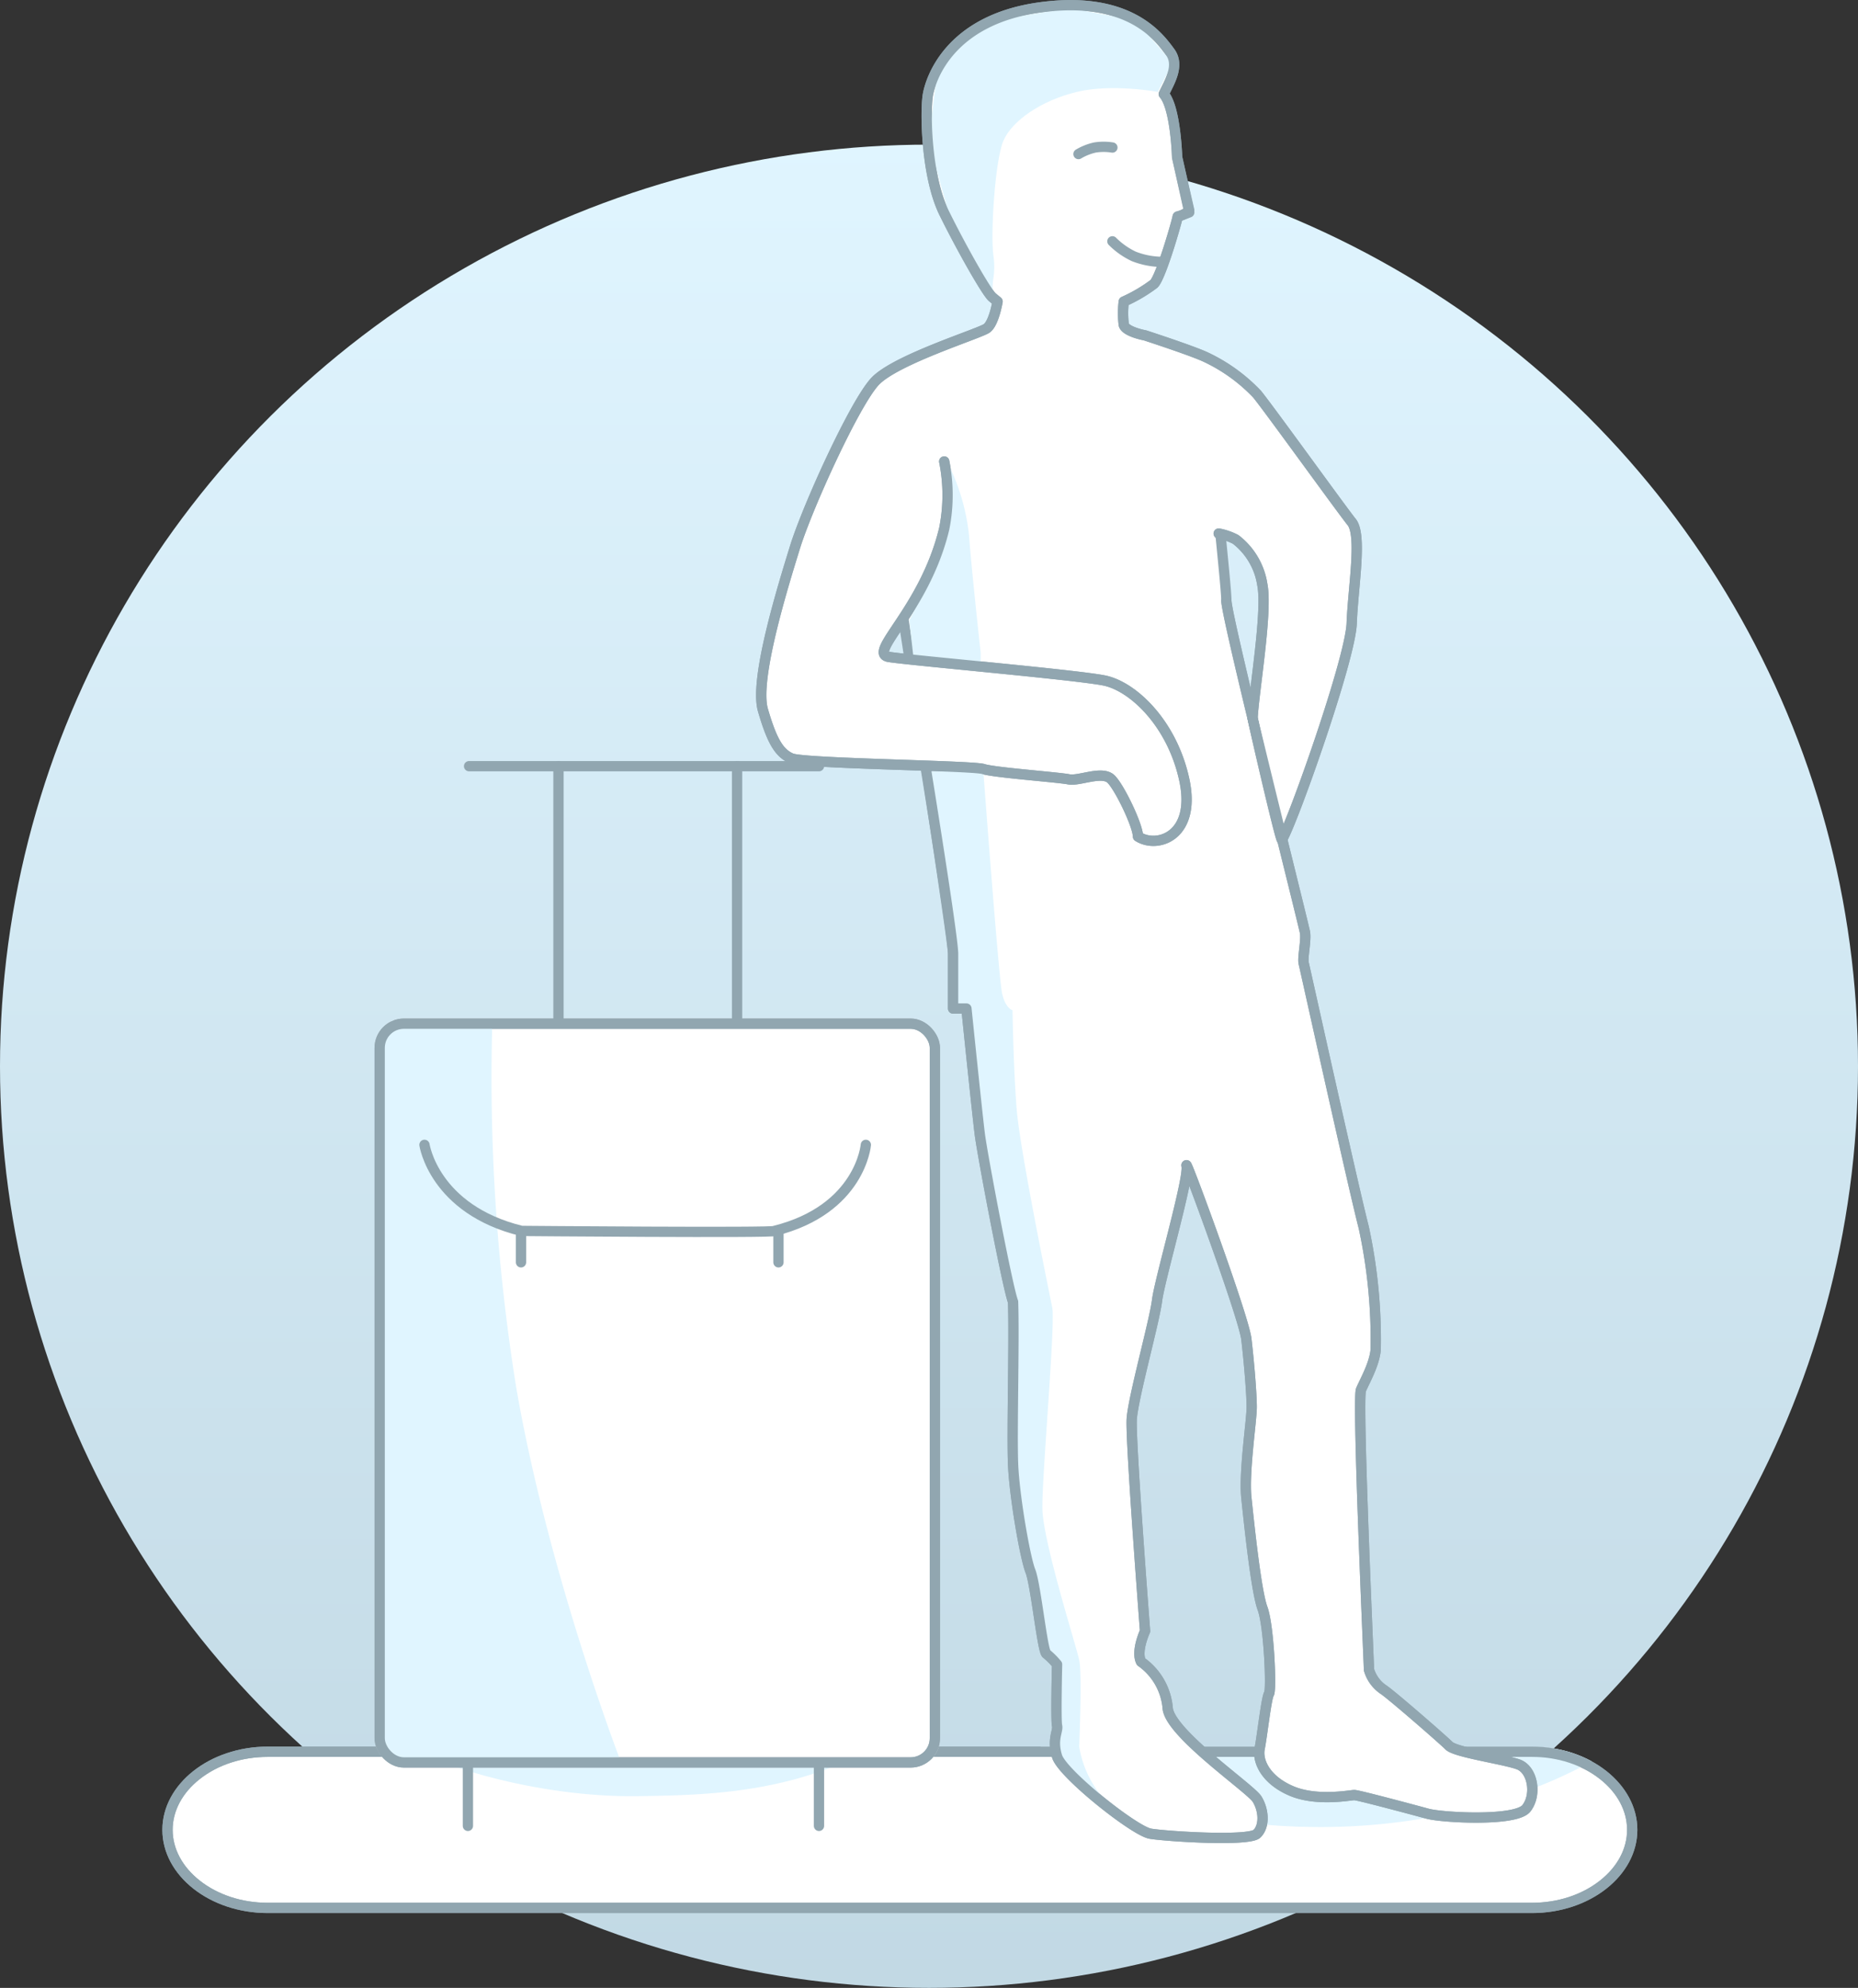<svg xmlns="http://www.w3.org/2000/svg" xmlns:xlink="http://www.w3.org/1999/xlink"
     width="253" height="270.695"
     viewBox="0 0 253 270.695">
    <rect x="0" y="0" width="253" height="270.695" fill="#333333" stroke="none"/>
    <defs>
        <style>
            .about-us-icon_a, .about-us-icon_c, .about-us-icon_g {fill: #fff;}
            .about-us-icon_a, .about-us-icon_g, .about-us-icon_h, .about-us-icon_i {stroke: #91A6B0;stroke-width: 1.4px;}
            .about-us-icon_a, .about-us-icon_c, .about-us-icon_f, .about-us-icon_g, .about-us-icon_h, .about-us-icon_i {stroke-linecap: round;}
            .about-us-icon_a, .about-us-icon_c, .about-us-icon_f, .about-us-icon_i {stroke-linejoin: round;}
            .about-us-icon_b {fill: url(#about-us-icon_a);}
            .about-us-icon_d {clip-path: url(#about-us-icon_b);}
            .about-us-icon_e {fill: #E0F5FF;}
            .about-us-icon_f, .about-us-icon_h, .about-us-icon_i, .about-us-icon_l {fill: none;}
            .about-us-icon_j, .about-us-icon_k {stroke: none;}
            .about-us-icon_k {fill: #91A6B0;}</style>
        <linearGradient id="about-us-icon_a" x1="0.5" x2="0.5" y2="1.364" gradientUnits="objectBoundingBox">
            <stop offset="0" stop-color="#E0F5FF"/>
            <stop offset="1" stop-color="#B6CEDA"/>
        </linearGradient>
        <clipPath id="about-us-icon_b">
            <path class="about-us-icon_a"
                  d="M5,72.253c0,6.233,6.456,11.333,14.346,11.333H191.5c7.89,0,14.346-5.1,14.346-11.333S199.389,60.92,191.5,60.92H19.346C11.456,60.92,5,66.02,5,72.253Z"
                  transform="translate(-5 175.224)"/>
        </clipPath>
    </defs>
    <g transform="translate(-154 -181.305)">
        <ellipse class="about-us-icon_b" cx="126.5" cy="125.5" rx="126.5" ry="125.5" transform="translate(154 201)"/>
        <g class="about-us-icon_c" transform="translate(171.11 358.224)">
            <path class="about-us-icon_j"
                  d="M 191.499 82.886 L 19.346 82.886 C 15.687 82.886 12.243 81.757 9.648 79.707 C 7.102 77.696 5.7 75.049 5.7 72.253 C 5.7 69.457 7.102 66.809 9.648 64.798 C 12.243 62.748 15.687 61.62 19.346 61.62 L 191.499 61.62 C 195.158 61.62 198.603 62.748 201.197 64.798 C 203.743 66.809 205.145 69.457 205.145 72.253 C 205.145 75.049 203.743 77.696 201.197 79.707 C 198.603 81.757 195.158 82.886 191.499 82.886 Z"/>
            <path class="about-us-icon_k"
                  d="M 19.346 62.32 C 15.844 62.32 12.553 63.395 10.082 65.347 C 7.708 67.223 6.4 69.675 6.4 72.253 C 6.4 74.83 7.708 77.282 10.082 79.158 C 12.553 81.111 15.844 82.186 19.346 82.186 L 191.499 82.186 C 195.002 82.186 198.292 81.111 200.763 79.158 C 203.138 77.282 204.445 74.83 204.445 72.253 C 204.445 69.675 203.138 67.223 200.763 65.347 C 198.292 63.395 195.002 62.32 191.499 62.32 L 19.346 62.32 M 19.346 60.92 L 191.499 60.92 C 199.389 60.92 205.845 66.02 205.845 72.253 C 205.845 78.486 199.389 83.586 191.499 83.586 L 19.346 83.586 C 11.456 83.586 5 78.486 5 72.253 C 5 66.02 11.456 60.92 19.346 60.92 Z"/>
        </g>
        <g class="about-us-icon_d" transform="translate(176.11 183)">
            <path class="about-us-icon_e"
                  d="M16968.193,956.529c14.8-.163,27.4-1,44.734-14.434,4.109,1.91,11.623,9.934,19.189,13.166,17.719,7.568,47.336,8.69,70.043-5.69s4.037-7.475,4.037-7.475-107.445-13.749-153.406-7.958S16942.361,956.814,16968.193,956.529Z"
                  transform="translate(-16903.719 -713.635)"/>
        </g>
        <g class="about-us-icon_f" transform="translate(171.11 358.224)">
            <path class="about-us-icon_j"
                  d="M5,72.253c0,6.233,6.456,11.333,14.346,11.333H191.5c7.89,0,14.346-5.1,14.346-11.333S199.389,60.92,191.5,60.92H19.346C11.456,60.92,5,66.02,5,72.253Z"/>
            <path class="about-us-icon_k"
                  d="M 19.346 62.32 C 15.844 62.32 12.553 63.395 10.082 65.347 C 7.708 67.223 6.4 69.675 6.4 72.253 C 6.4 74.83 7.708 77.282 10.082 79.158 C 12.553 81.111 15.844 82.186 19.346 82.186 L 191.499 82.186 C 195.002 82.186 198.292 81.111 200.763 79.158 C 203.138 77.282 204.445 74.83 204.445 72.253 C 204.445 69.675 203.138 67.223 200.763 65.347 C 198.292 63.395 195.002 62.32 191.499 62.32 L 19.346 62.32 M 19.346 60.92 L 191.499 60.92 C 199.389 60.92 205.845 66.02 205.845 72.253 C 205.845 78.486 199.389 83.586 191.499 83.586 L 19.346 83.586 C 11.456 83.586 5 78.486 5 72.253 C 5 66.02 11.456 60.92 19.346 60.92 Z"/>
        </g>
        <g transform="translate(176.11 182)">
            <g transform="translate(28.952 103.638)">
                <g class="about-us-icon_a" transform="translate(-0.062 34.362)">
                    <rect class="about-us-icon_j" width="77" height="102" rx="4"/>
                    <rect class="about-us-icon_l" x="0.7" y="0.7" width="75.6" height="100.6" rx="3.3"/>
                </g>
                <g transform="translate(12.811)">
                    <path class="about-us-icon_g" d="M5014.646,2587.624H4967" transform="translate(-4967 -2587.624)"/>
                    <g transform="translate(12.173)">
                        <line class="about-us-icon_h" y2="34.664" transform="translate(24.32)"/>
                        <line class="about-us-icon_h" y2="34.664" transform="translate(0)"/>
                    </g>
                </g>
                <g transform="translate(12.653 135.794)">
                    <line class="about-us-icon_h" y2="8.505" transform="translate(47.805)"/>
                    <line class="about-us-icon_h" y2="8.505" transform="translate(0)"/>
                </g>
                <path class="about-us-icon_e"
                      d="M5115.726,2683.843a266.257,266.257,0,0,0,3.238,49.876c4.317,25.075,14.031,50.426,14.031,50.426l-30.935.827-2.113-3.531v-94.4l2.113-3.2Z"
                      transform="translate(-5099.744 -2649.178)"/>
                <path class="about-us-icon_i"
                      d="M5018.1,2603.8s-.725,8.791-12.448,11.721c.426.3-35.038,0-34.436,0C4959.3,2612.595,4958,2603.8,4958,2603.8"
                      transform="translate(-4951.262 -2552.237)"/>
                <path class="about-us-icon_g" d="M4961.73,2607.523v4.139" transform="translate(-4906.79 -2544.102)"/>
                <path class="about-us-icon_g" d="M4961.73,2607.523v4.139" transform="translate(-4941.847 -2544.102)"/>
                <g class="about-us-icon_i" transform="translate(-0.062 34.362)">
                    <rect class="about-us-icon_j" width="77" height="102" rx="4"/>
                    <rect class="about-us-icon_l" x="0.7" y="0.7" width="75.6" height="100.6" rx="3.3"/>
                </g>
            </g>
            <g transform="translate(81.543 0)">
                <path class="about-us-icon_a"
                      d="M-1373.73,1054.177s9.979,63.943,9.979,66.3v7.443h1.815s1.453,14.159,1.815,17.063,3.812,21.057,4.539,22.873c.181,5.446-.182,17.79,0,22.146s1.633,12.707,2.359,14.522,1.634,10.892,2.178,11.255a10.382,10.382,0,0,1,1.452,1.452s-.181,7.625,0,8.35-.726,1.815,0,4.176,10.529,10.165,12.707,10.528,13.433,1.089,14.522,0,.908-3.267,0-4.719-11.8-8.895-12.162-12.344a8.621,8.621,0,0,0-3.631-6.353c-.726-1.453.545-4.176.545-4.176s-2-25.958-1.815-28.863,3.086-13.252,3.449-16.156,4.405-16.7,4.018-18.334,7.782,20.512,8.144,23.6.726,7.443.726,9.258-1.089,8.895-.726,12.344,1.319,12.707,2.2,15.067,1.246,11.073.884,11.618-.934,5.764-1.271,7.443c-.363,1.815.908,4.357,4.357,5.809s7.987.545,8.532.545,7.987,2,9.984,2.541,11.981,1.09,13.433-.725.908-5.264-1.089-5.991-8.531-1.634-9.439-2.542-7.806-6.9-8.895-7.624a4.929,4.929,0,0,1-2-2.723c0-.544-1.634-36.85-1.089-38.121s1.815-3.449,2-5.446a71.863,71.863,0,0,0-1.634-16.7c-1.452-5.628-7.987-35.217-8.169-35.943s.363-3.086.181-4.176-10.71-42.841-10.71-45.2-2.265-21.42-1.677-22.691"
                      transform="translate(1389.879 -991.282)"/>
                <path class="about-us-icon_a"
                      d="M-1371.469,1035.126a23.234,23.234,0,0,1,0,9.157c-2.663,11.094-10.65,16.983-7.5,17.467s25.415,2.421,29.287,3.2,9.2,5.761,10.891,13.458-3.63,9.486-6.292,7.792c0-1.452-2.421-6.535-3.631-7.792s-4.357.29-5.809,0-10.166-.92-11.618-1.4-24.446-.726-26.14-1.455-2.663-2.418-3.873-6.575,2.662-16.658,4.357-22.147,8.11-19.584,10.892-22.587,14.28-6.535,15.249-7.261,1.452-3.631,1.452-3.631l-.726-.6c-.726-.605-4.054-6.414-6.535-11.437s-2.6-13.8-2.24-16.035,2.965-10.286,15.249-11.981,16.337,4.176,17.729,6.051-.121,4.176-.846,5.749c1.633,1.875,1.815,8.592,1.815,8.592l1.652,7.227a3.1,3.1,0,0,1-1.568.851c-.121.726-2.263,8.2-3.231,9.167a21.223,21.223,0,0,1-4.115,2.42,13,13,0,0,0,0,3.147c.242.968,2.9,1.452,2.9,1.452s6.171,2.006,8.168,2.914a23.283,23.283,0,0,1,7.08,5.083c1.633,2,11.436,15.611,12.888,17.426s.181,8.895,0,13.8-8.045,27.095-9.5,29.454c-.213.091-4.032-16.511-3.991-16.59.181-3.63,2.051-14.5,1.325-18.129a9.583,9.583,0,0,0-3.631-6.172,8.33,8.33,0,0,0-2.312-.8"
                      transform="translate(1396.387 -972.982)"/>
                <path class="about-us-icon_e"
                      d="M7415.226-14348.9a28.851,28.851,0,0,1,2.9,9.858c.375,5.07,1.591,16.034,1.591,16.034v1.658l-9.126-.777-.6-5.295,3.882-7.84,1.733-10.624Z"
                      transform="translate(-7389.83 14411.226)"/>
                <path class="about-us-icon_e"
                      d="M7412-14315.994l2.955,20.666.8,9.375v2.2h2.108v3.295l1.656,14.836,2.631,15.389,1.733,8.246v13.846l.614,14.33s2.96,14.143,3.063,14.744,1.344,3.553,1.344,3.553l.729,2.787v10.791s-.314.451.795,1.344c.511.412,5.84,6.328,6.387,5.459a14.314,14.314,0,0,1-4.239-8.012c0-.543.423-9.838,0-11.818s-4.956-16.187-5.017-20.662,1.788-25.137,1.344-27.34-4.4-21.422-4.846-27.043-.564-13.449-.564-13.449-.963-.221-1.421-2.3-2.554-30.23-2.554-30.23Z"
                      transform="translate(-7389.273 14420.326)"/>
                <path class="about-us-icon_i"
                      d="M-1368.833,1090.013s3.766,23.19,3.766,25.551v7.443h1.815s1.453,14.159,1.815,17.063,3.812,21.057,4.539,22.873c.181,5.446-.182,17.79,0,22.146s1.633,12.707,2.359,14.522,1.634,10.892,2.178,11.255a10.382,10.382,0,0,1,1.452,1.452s-.181,7.625,0,8.35-.726,1.815,0,4.176,10.529,10.165,12.707,10.528,13.433,1.089,14.522,0,.908-3.267,0-4.719-11.8-8.895-12.162-12.344a8.621,8.621,0,0,0-3.631-6.353c-.726-1.453.545-4.176.545-4.176s-2-25.958-1.815-28.863,3.086-13.252,3.449-16.156,4.405-16.7,4.018-18.334,7.782,20.512,8.144,23.6.726,7.443.726,9.258-1.089,8.895-.726,12.344,1.319,12.707,2.2,15.067,1.246,11.073.884,11.618-.934,5.764-1.271,7.443c-.363,1.815.908,4.357,4.357,5.809s7.987.545,8.532.545,7.987,2,9.984,2.541,11.981,1.09,13.433-.725.908-5.264-1.089-5.991-8.531-1.634-9.439-2.542-7.806-6.9-8.895-7.624a4.929,4.929,0,0,1-2-2.723c0-.544-1.634-36.85-1.089-38.121s1.815-3.449,2-5.446a71.863,71.863,0,0,0-1.634-16.7c-1.452-5.628-7.987-35.217-8.169-35.943s.363-3.086.181-4.176-10.71-42.841-10.71-45.2"
                      transform="translate(1391.195 -986.367)"/>
            </g>
            <path class="about-us-icon_e"
                  d="M7445.281-14389.945l-2.017,3.955s-6.2-1.164-11.035,0-8.847,3.941-10,6.674-1.755,12.75-1.354,15.576-.361,3.539,0,5.025-5.425-8.34-5.425-8.34l-3.4-12.262,1.338-10.629,7.49-5.8,10.36-1.658,8.99,1.658Z"
                  transform="translate(-7307.718 14397.813)"/>
            <path class="about-us-icon_i"
                  d="M-1371.469,1035.126a23.234,23.234,0,0,1,0,9.157c-2.663,11.094-10.65,16.983-7.5,17.467s25.415,2.421,29.287,3.2,9.2,5.761,10.891,13.458-3.63,9.486-6.292,7.792c0-1.452-2.421-6.535-3.631-7.792s-4.357.29-5.809,0-10.166-.92-11.618-1.4-24.446-.726-26.14-1.455-2.663-2.418-3.873-6.575,2.662-16.658,4.357-22.147,8.11-19.584,10.892-22.587,14.28-6.535,15.249-7.261,1.452-3.631,1.452-3.631l-.726-.6c-.726-.605-4.054-6.414-6.535-11.437s-2.6-13.8-2.24-16.035,2.965-10.286,15.249-11.981,16.337,4.176,17.729,6.051-.121,4.176-.846,5.749c1.633,1.875,1.815,8.592,1.815,8.592l1.658,7.512s-.834.35-1.574.566c-.121.726-2.263,8.2-3.231,9.167a21.223,21.223,0,0,1-4.115,2.42,13,13,0,0,0,0,3.147c.242.968,2.9,1.452,2.9,1.452s6.171,2.006,8.168,2.914a23.283,23.283,0,0,1,7.08,5.083c1.633,2,11.436,15.611,12.888,17.426s.181,8.895,0,13.8-8.045,27.095-9.5,29.454c-.213.091-4.032-16.511-3.991-16.59.181-3.63,2.051-14.5,1.325-18.129a9.583,9.583,0,0,0-3.631-6.172,8.33,8.33,0,0,0-2.312-.8"
                  transform="translate(1477.93 -972.981)"/>
            <path class="about-us-icon_i" d="M308.04,247.379a7.65,7.65,0,0,1,2.233-.889,7.469,7.469,0,0,1,2.386,0"
                  transform="translate(-183.296 -227.096)"/>
            <path class="about-us-icon_i" d="M311.658,256.474a10.352,10.352,0,0,0,2.907,2.05,10.829,10.829,0,0,0,3.53.742"
                  transform="translate(-182.295 -224.308)"/>
        </g>
    </g>
</svg>